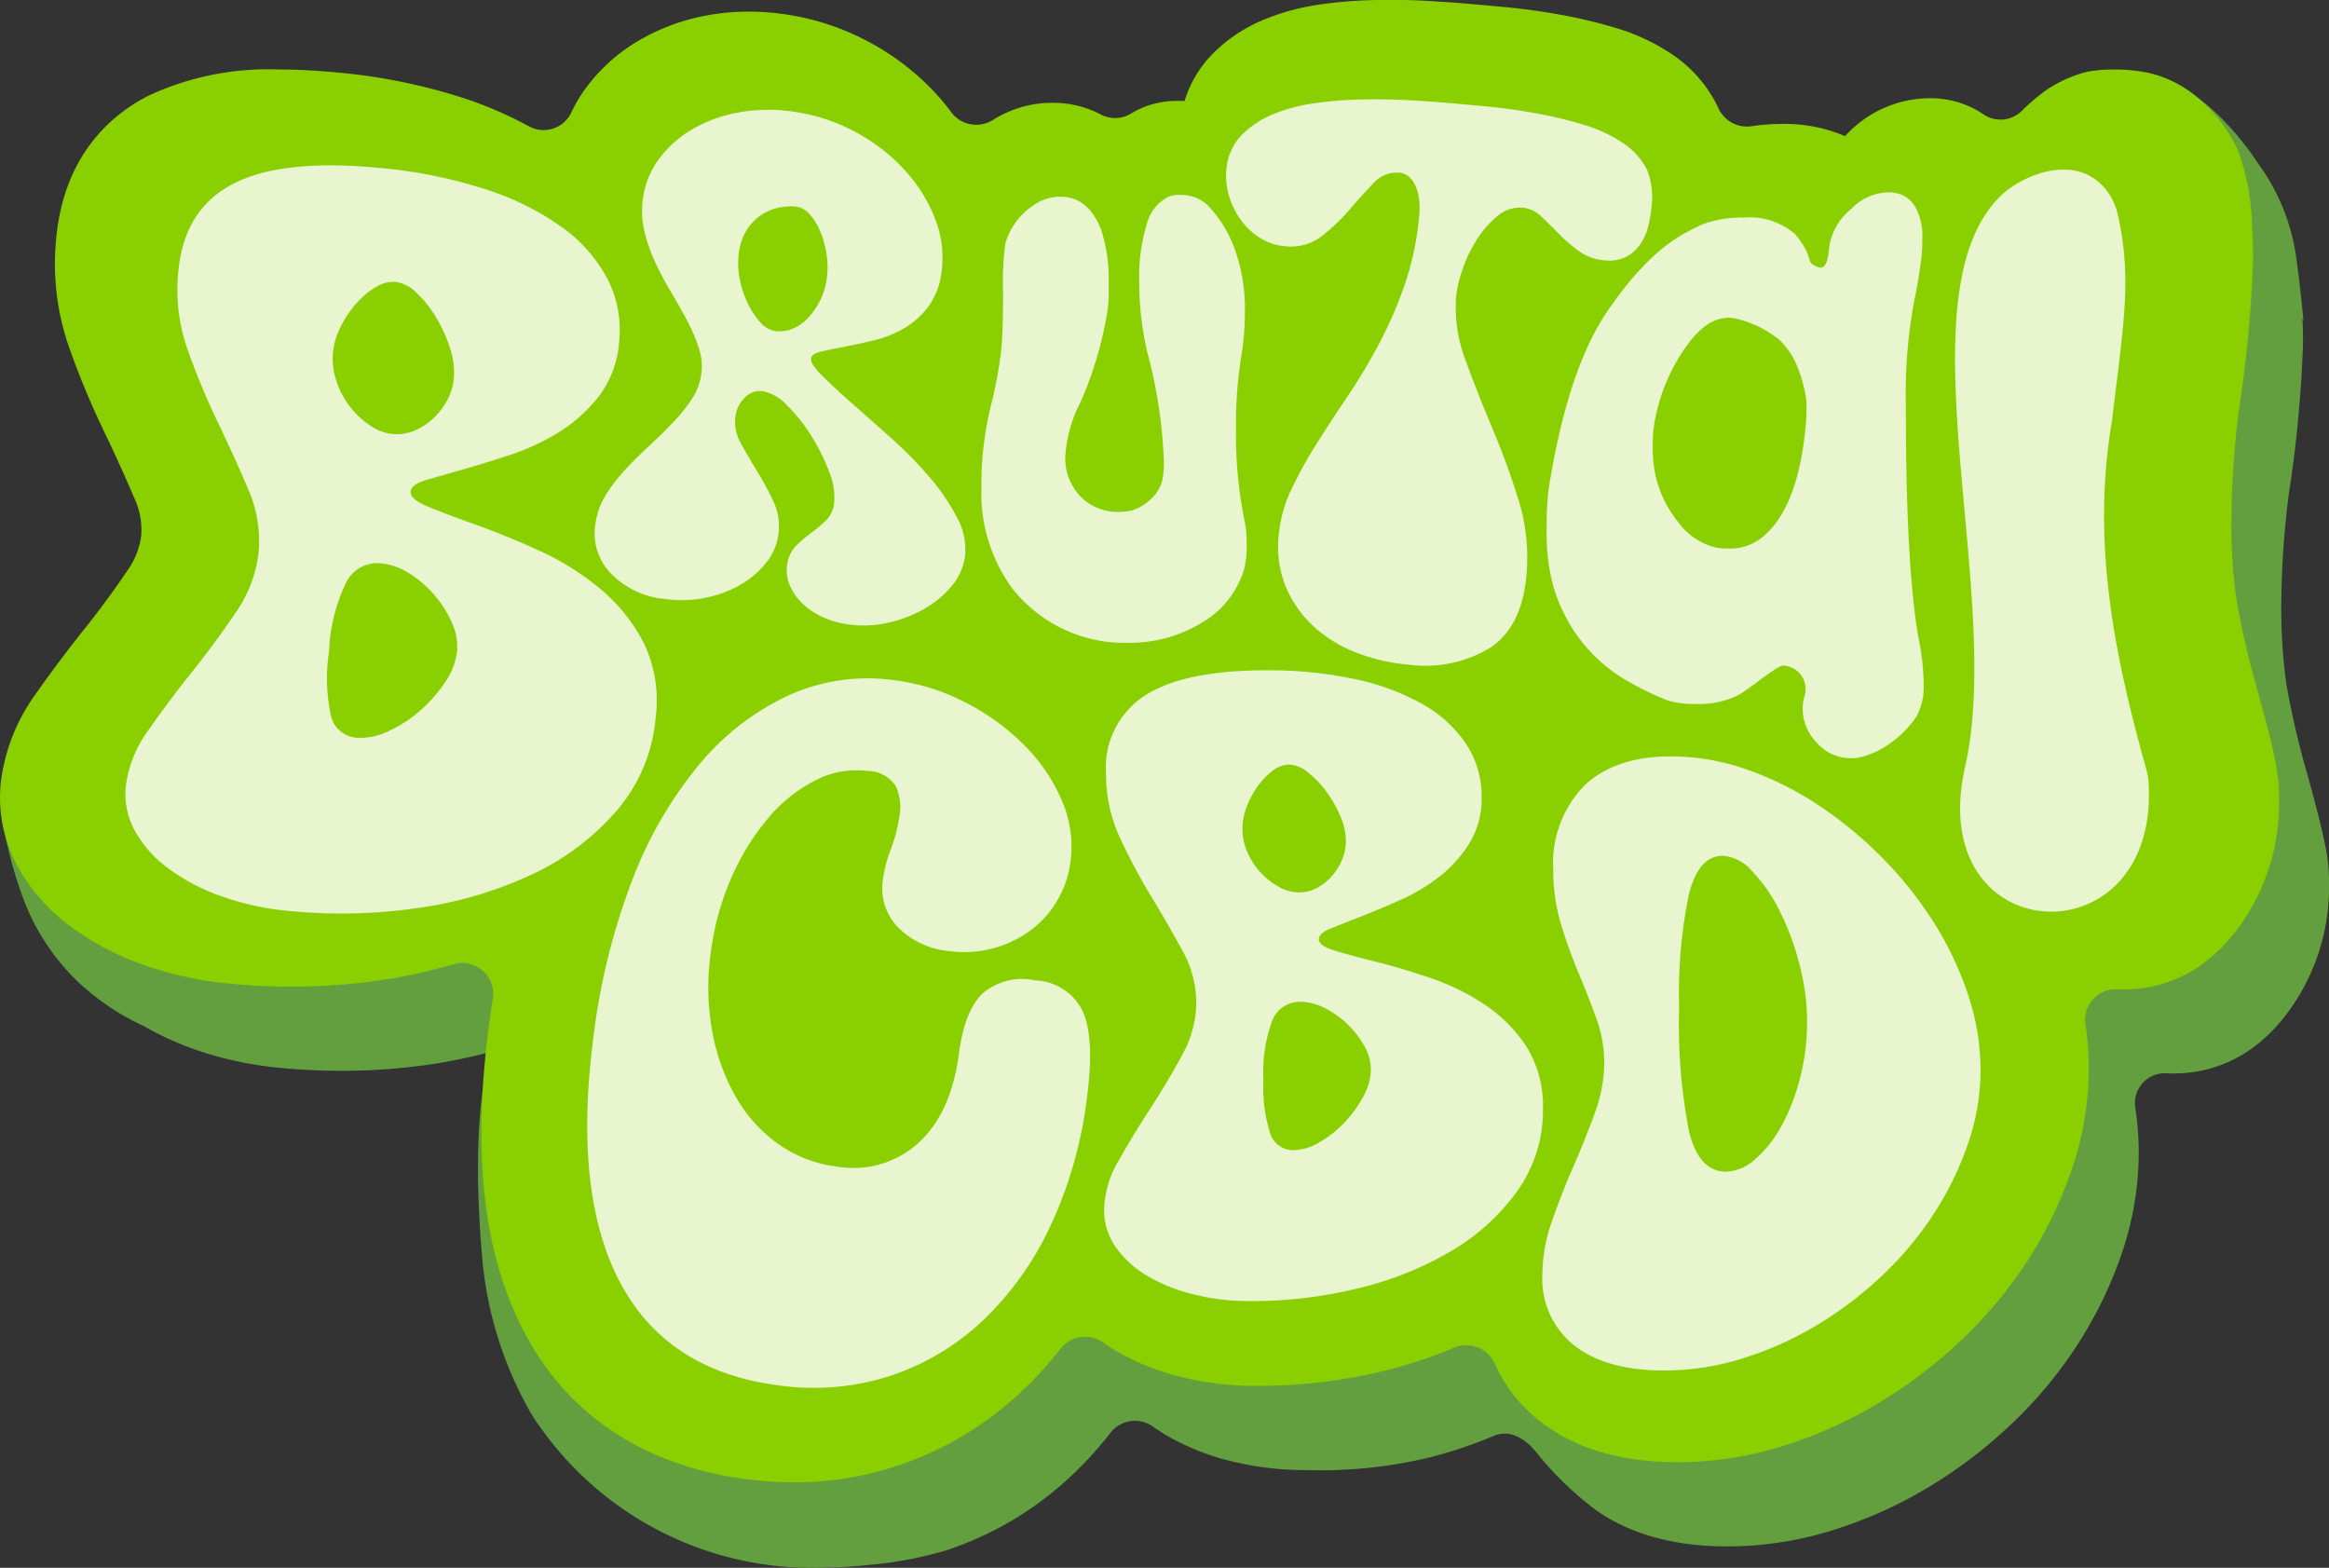 <svg xmlns="http://www.w3.org/2000/svg" xmlns:xlink="http://www.w3.org/1999/xlink" width="190.333" height="128.118" viewBox="0 0 190.333 128.118">
  <rect x="0" y="0" width="190.333" height="128.118" fill="#333333" stroke="none"/>
  <defs>
    <clipPath id="clip-path">
      <path id="Trazado_11128" data-name="Trazado 11128" d="M0-54H190.333V-182.118H0Z" transform="translate(0 182.118)" fill="none"/>
    </clipPath>
  </defs>
  <g id="Grupo_6720" data-name="Grupo 6720" transform="translate(0 182.118)">
    <g id="Grupo_6719" data-name="Grupo 6719" transform="translate(0 -182.118)" clip-path="url(#clip-path)">
      <g id="Grupo_6708" data-name="Grupo 6708" transform="translate(0.45 6.866)">
        <path id="Trazado_11117" data-name="Trazado 11117" d="M-79.935-26.387c-.228-1.245-.708-3.186-1.51-6.1A69.813,69.813,0,0,1-83.2-40.035a44.551,44.551,0,0,1-.4-6.528,73.578,73.578,0,0,1,.6-8.825,103.5,103.5,0,0,0,1.176-12.4c0-.779-.015-1.437-.046-2l.079.092s-.108-1.154-.276-2.618c-.02-.191-.042-.371-.064-.551-.069-.577-.146-1.183-.227-1.773a16.894,16.894,0,0,0-3.08-7.778c-3.233-4.911-6.563-6.483-6.563-6.483l1.1,5.764a14.369,14.369,0,0,0-2.35-.174,10.7,10.7,0,0,0-2.2.2,10.518,10.518,0,0,0-3.268,1.477,15.538,15.538,0,0,0-2,1.7,2.52,2.52,0,0,1-3.154.269,7.707,7.707,0,0,0-4.4-1.3,9.389,9.389,0,0,0-6.6,2.786l-.079.077-.077.08-.148.154a12.454,12.454,0,0,0-5.06-1,17.3,17.3,0,0,0-2.514.179,2.662,2.662,0,0,1-2.81-1.554l-.008-.019a10.783,10.783,0,0,0-3.708-4.269l-.036-.025-.036-.025a16.72,16.72,0,0,0-4.611-2.144,40.038,40.038,0,0,0-4.549-1.08c-1.506-.267-3.012-.472-4.479-.611q-2.045-.192-3.584-.318c-.814-.067-1.806-.131-3.033-.2-.872-.046-1.785-.07-2.717-.07q-.631,0-1.282.014a37.992,37.992,0,0,0-4.386.352,18.809,18.809,0,0,0-4.742,1.282,12.581,12.581,0,0,0-4.321,2.974,9.348,9.348,0,0,0-2.09,3.64l-.029,0-.1,0h-.1a7.555,7.555,0,0,0-3.145.52,7.931,7.931,0,0,0-.974.492,2.538,2.538,0,0,1-2.489.1,8.337,8.337,0,0,0-3.952-.959,9.012,9.012,0,0,0-4.06.944q-.461.231-.891.5a2.477,2.477,0,0,1-3.306-.647,18.386,18.386,0,0,0-1.291-1.57A20.835,20.835,0,0,0-195-85.587a20.671,20.671,0,0,0-6.946-2.248,20.539,20.539,0,0,0-2.8-.2h0a18.832,18.832,0,0,0-3.379.3,17,17,0,0,0-5.58,2.037,14.508,14.508,0,0,0-4.343,3.871,11.826,11.826,0,0,0-1.215,2.034,2.508,2.508,0,0,1-3.485,1.119,32.271,32.271,0,0,0-5.517-2.36,47.51,47.51,0,0,0-10.13-2.027c-1.673-.162-3.267-.245-4.738-.245h0a23.243,23.243,0,0,0-10.679,2.135c-3.08,1.569-6.889,4.859-7.546,11.614a20.744,20.744,0,0,0,1.069,9.008,67.69,67.69,0,0,0,2.8,6.74c.911,1.89,1.762,3.766,2.533,5.578a6.071,6.071,0,0,1,.543,3,6.279,6.279,0,0,1-1.155,2.908c-1.083,1.6-2.267,3.209-3.52,4.779-1.411,1.769-2.737,3.539-3.942,5.263a15.4,15.4,0,0,0-2.87,7.338l-.02.208,0,.046-3.663-2.8a32.931,32.931,0,0,0,1.24,4.474,18.3,18.3,0,0,0,4.62,7.329,19.946,19.946,0,0,0,5.464,3.687,24.548,24.548,0,0,0,3.916,1.819A29.028,29.028,0,0,0-247.2-8.6c1.7.165,3.406.249,5.081.249a50.319,50.319,0,0,0,7.406-.547,48.727,48.727,0,0,0,6.3-1.418c1.188-.355-1.187-2.49-.638-1.54-2.389,4.036-2.053,13.238-1.593,18.588a30.808,30.808,0,0,0,4.027,12.94,9.041,9.041,0,0,0,.578.882c.043.063.089.124.132.186l.071.1a27.186,27.186,0,0,0,22.253,11.423A47.746,47.746,0,0,0-198.759,32a31.378,31.378,0,0,0,6.049-1.166A27.466,27.466,0,0,0-182.5,24.759a30.259,30.259,0,0,0,3.2-3.51,2.534,2.534,0,0,1,3.473-.537q.429.308.893.592a19.875,19.875,0,0,0,5.371,2.209,25.268,25.268,0,0,0,6.329.762,38.083,38.083,0,0,0,9.918-1.008,36.082,36.082,0,0,0,5.349-1.783c1.32-.56,2.573.211,3.472,1.327a27.179,27.179,0,0,0,4.4,4.363c2.832,2.214,6.613,3.337,11.238,3.337A28.9,28.9,0,0,0-120.3,29.2a35.968,35.968,0,0,0,7.753-3.456,39.174,39.174,0,0,0,6.768-5.114,35.6,35.6,0,0,0,5.474-6.528,33.97,33.97,0,0,0,3.642-7.453,25.647,25.647,0,0,0,1.411-8.329,24.722,24.722,0,0,0-.28-3.67,2.44,2.44,0,0,1,2.571-2.8q.28.014.559.014c2.671,0,6.5-.924,9.581-5.331A17.154,17.154,0,0,0-79.7-23.489a14.788,14.788,0,0,0-.234-2.9" transform="translate(269.585 88.99)" fill="#639f3f"/>
      </g>
      <g id="Grupo_6709" data-name="Grupo 6709" transform="translate(0 0)">
        <path id="Trazado_11118" data-name="Trazado 11118" d="M-78.4-26.387c-.228-1.245-.708-3.186-1.51-6.1a69.813,69.813,0,0,1-1.756-7.553,44.55,44.55,0,0,1-.4-6.528,73.581,73.581,0,0,1,.6-8.825A103.493,103.493,0,0,0-80.3-67.79c0-1.061-.027-1.9-.084-2.563a18.831,18.831,0,0,0-1.121-6.28,11.678,11.678,0,0,0-2.843-3.928,9.32,9.32,0,0,0-4.471-2.468,13.327,13.327,0,0,0-2.905-.279,10.686,10.686,0,0,0-2.2.2,10.516,10.516,0,0,0-3.269,1.477,15.476,15.476,0,0,0-2,1.7,2.477,2.477,0,0,1-3.1.308,7.7,7.7,0,0,0-4.453-1.34,9.389,9.389,0,0,0-6.6,2.786l-.079.077-.077.08-.148.154a12.454,12.454,0,0,0-5.06-1,17.206,17.206,0,0,0-2.606.193,2.567,2.567,0,0,1-2.717-1.568l-.009-.019a10.778,10.778,0,0,0-3.708-4.269l-.036-.025-.036-.025a16.72,16.72,0,0,0-4.611-2.144,40.037,40.037,0,0,0-4.549-1.08c-1.505-.267-3.012-.472-4.479-.611q-2.045-.191-3.584-.318c-.813-.067-1.806-.131-3.033-.2-.872-.046-1.785-.07-2.717-.07q-.631,0-1.282.014a37.992,37.992,0,0,0-4.386.352,18.809,18.809,0,0,0-4.742,1.282,12.581,12.581,0,0,0-4.321,2.974,9.348,9.348,0,0,0-2.09,3.64l-.029,0-.1,0h-.1a7.555,7.555,0,0,0-3.145.52,7.9,7.9,0,0,0-.975.493,2.5,2.5,0,0,1-2.452.117,8.338,8.338,0,0,0-3.989-.978,9.012,9.012,0,0,0-4.06.944q-.4.2-.782.434a2.548,2.548,0,0,1-3.415-.58,18.374,18.374,0,0,0-1.291-1.569,20.835,20.835,0,0,0-5.517-4.234,20.671,20.671,0,0,0-6.946-2.248,20.539,20.539,0,0,0-2.8-.2h0a18.832,18.832,0,0,0-3.379.3,17,17,0,0,0-5.58,2.037,14.508,14.508,0,0,0-4.343,3.871,11.849,11.849,0,0,0-1.221,2.047,2.5,2.5,0,0,1-3.48,1.106,32.277,32.277,0,0,0-5.515-2.359,47.509,47.509,0,0,0-10.13-2.027c-1.673-.162-3.267-.245-4.738-.245h0a23.248,23.248,0,0,0-10.68,2.135c-3.079,1.569-6.888,4.859-7.545,11.614a20.744,20.744,0,0,0,1.069,9.008,67.745,67.745,0,0,0,2.8,6.74c.911,1.89,1.762,3.766,2.533,5.578a6.071,6.071,0,0,1,.543,3,6.279,6.279,0,0,1-1.155,2.908c-1.083,1.6-2.267,3.209-3.52,4.778-1.411,1.769-2.737,3.54-3.942,5.264a15.4,15.4,0,0,0-2.87,7.338l-.02.208-.008.083,0,.083a11.688,11.688,0,0,0,1.5,6.536,15.365,15.365,0,0,0,4.243,4.76,22.62,22.62,0,0,0,5.843,3.092,29.027,29.027,0,0,0,7.15,1.574c1.7.165,3.406.249,5.081.249a50.319,50.319,0,0,0,7.406-.547,41.915,41.915,0,0,0,5.836-1.293,2.53,2.53,0,0,1,3.187,2.856q-.181,1.126-.332,2.281c-1.37,10.521-.405,18.705,2.947,25.022,3.568,6.725,9.815,10.849,18.065,11.922a30.575,30.575,0,0,0,3.937.26,26.631,26.631,0,0,0,8.358-1.318,27.477,27.477,0,0,0,10.207-6.073,30.265,30.265,0,0,0,3.2-3.51,2.559,2.559,0,0,1,3.528-.5q.405.288.839.553a19.875,19.875,0,0,0,5.371,2.209,25.268,25.268,0,0,0,6.329.762,43.948,43.948,0,0,0,10.647-1.292,36.046,36.046,0,0,0,5.489-1.842,2.572,2.572,0,0,1,3.333,1.385,12.236,12.236,0,0,0,3.674,4.648c2.832,2.214,6.613,3.337,11.238,3.337a28.9,28.9,0,0,0,8.561-1.313,35.978,35.978,0,0,0,7.752-3.456,39.175,39.175,0,0,0,6.768-5.114A35.6,35.6,0,0,0-98.777,14.1a33.97,33.97,0,0,0,3.642-7.453,25.647,25.647,0,0,0,1.411-8.329,24.685,24.685,0,0,0-.265-3.569,2.493,2.493,0,0,1,2.549-2.9q.283.015.566.015c2.671,0,6.5-.924,9.581-5.331a17.154,17.154,0,0,0,3.121-10.018,14.789,14.789,0,0,0-.234-2.9" transform="translate(264.425 88.99)" fill="#8ad000"/>
      </g>
      <g id="Grupo_6710" data-name="Grupo 6710" transform="translate(48.602 8.975)">
        <path id="Trazado_11119" data-name="Trazado 11119" d="M-7.452-8.56q-.063.459.908,1.42t2.428,2.248Q-2.66-3.608-.939-2.074A33.671,33.671,0,0,1,2.189,1.1a17.264,17.264,0,0,1,2.278,3.33,5.383,5.383,0,0,1,.656,3.233,4.754,4.754,0,0,1-1.069,2.358A7.932,7.932,0,0,1,1.82,11.9a10.665,10.665,0,0,1-2.96,1.14,8.973,8.973,0,0,1-3.247.145,7.5,7.5,0,0,1-2.144-.615,5.761,5.761,0,0,1-1.65-1.121A4.6,4.6,0,0,1-9.191,9.991a3.087,3.087,0,0,1-.215-1.664,2.65,2.65,0,0,1,.7-1.539,9.682,9.682,0,0,1,1.23-1.061,12.011,12.011,0,0,0,1.224-1.02,2.329,2.329,0,0,0,.684-1.413A5.433,5.433,0,0,0-5.974.711,16.011,16.011,0,0,0-7.437-2.23a13.365,13.365,0,0,0-1.97-2.481A3.751,3.751,0,0,0-11.39-5.877a1.711,1.711,0,0,0-1.449.5,2.54,2.54,0,0,0-.791,1.568,3.516,3.516,0,0,0,.457,2.229q.612,1.1,1.339,2.288a23.85,23.85,0,0,1,1.317,2.454,4.723,4.723,0,0,1,.393,2.687A4.755,4.755,0,0,1-11.146,8.17a7.315,7.315,0,0,1-2.141,1.806,9.42,9.42,0,0,1-2.884,1.045,9.874,9.874,0,0,1-3.259.08,7.071,7.071,0,0,1-4.4-2.1,4.722,4.722,0,0,1-1.247-4.037,5.989,5.989,0,0,1,.831-2.327A13.222,13.222,0,0,1-22.665.567q.923-1,1.945-1.939t1.94-1.9A13.826,13.826,0,0,0-17.217-5.2a4.926,4.926,0,0,0,.794-2.056,4.786,4.786,0,0,0-.209-2.173,14.763,14.763,0,0,0-.947-2.212q-.589-1.122-1.3-2.3a26.459,26.459,0,0,1-1.281-2.407,13.814,13.814,0,0,1-.9-2.545,7.071,7.071,0,0,1-.137-2.694,7.021,7.021,0,0,1,1.325-3.278,9.07,9.07,0,0,1,2.734-2.425,11.448,11.448,0,0,1,3.777-1.367,13.839,13.839,0,0,1,4.405-.07,14.989,14.989,0,0,1,5.06,1.635A15.144,15.144,0,0,1,.142-24.006a12.649,12.649,0,0,1,2.526,4,8.665,8.665,0,0,1,.54,4.386,5.908,5.908,0,0,1-1.123,2.9A6.859,6.859,0,0,1,.057-10.96a9.308,9.308,0,0,1-2.468.953q-1.317.307-2.407.516t-1.836.383q-.747.174-.8.548m-5.9-8.587a6.379,6.379,0,0,0,.071,2.09,7.853,7.853,0,0,0,.658,2,6.607,6.607,0,0,0,1.018,1.542,2.012,2.012,0,0,0,1.2.718,2.76,2.76,0,0,0,1.448-.182A3.664,3.664,0,0,0-7.7-11.863a5.846,5.846,0,0,0,.981-1.414,5.746,5.746,0,0,0,.549-1.814,6.749,6.749,0,0,0-.021-2,7.889,7.889,0,0,0-.51-1.833,4.978,4.978,0,0,0-.848-1.391,1.78,1.78,0,0,0-1.079-.637A4.474,4.474,0,0,0-9.97-20.9a4.006,4.006,0,0,0-1.457.563,4.167,4.167,0,0,0-1.23,1.21,4.588,4.588,0,0,0-.7,1.985" transform="translate(25.133 28.868)" fill="#e9f5cf"/>
      </g>
      <g id="Grupo_6711" data-name="Grupo 6711" transform="translate(100.2 8.116)">
        <path id="Trazado_11120" data-name="Trazado 11120" d="M-7.408-.106q1.521.125,3.533.314T.206.764a34.937,34.937,0,0,1,3.977.943A11.643,11.643,0,0,1,7.4,3.182,5.8,5.8,0,0,1,9.416,5.4a6.153,6.153,0,0,1,.37,3.021A9.584,9.584,0,0,1,9.5,10.076a4.459,4.459,0,0,1-.663,1.453,3.181,3.181,0,0,1-1.145.994,3.137,3.137,0,0,1-1.727.279,4.092,4.092,0,0,1-2.137-.768,12.88,12.88,0,0,1-1.639-1.419q-.728-.751-1.417-1.4A2.486,2.486,0,0,0-.748,8.5a2.823,2.823,0,0,0-2.083.7,8.086,8.086,0,0,0-1.693,1.962A11.237,11.237,0,0,0-5.69,13.627a9.836,9.836,0,0,0-.5,2.184,12.094,12.094,0,0,0,.767,5.128q.968,2.675,2.169,5.515t2.142,5.835a15.941,15.941,0,0,1,.683,6.135Q-.778,42.7-3.367,44.436a10.171,10.171,0,0,1-6.664,1.407,15.334,15.334,0,0,1-4.174-.934,11.09,11.09,0,0,1-3.511-2.091,9.332,9.332,0,0,1-2.333-3.206,8.624,8.624,0,0,1-.639-4.279,10.879,10.879,0,0,1,1-3.724A33.729,33.729,0,0,1-17.656,27.9q1.192-1.9,2.571-3.941a48.79,48.79,0,0,0,2.6-4.334,33.908,33.908,0,0,0,2.134-4.941A23.778,23.778,0,0,0-9.182,8.893,5.576,5.576,0,0,0-9.2,7.9,4.043,4.043,0,0,0-9.437,6.87a2.384,2.384,0,0,0-.525-.834,1.416,1.416,0,0,0-.931-.4,2.526,2.526,0,0,0-2.075.893q-.945.986-1.956,2.163a15.365,15.365,0,0,1-2.251,2.139,4.1,4.1,0,0,1-2.958.821,4.52,4.52,0,0,1-2.046-.662,5.609,5.609,0,0,1-1.562-1.438,6.405,6.405,0,0,1-.979-1.933,5.6,5.6,0,0,1-.244-2.145A4.544,4.544,0,0,1-23.8,2.656,7.513,7.513,0,0,1-21.206.891a13.729,13.729,0,0,1,3.462-.928,32.951,32.951,0,0,1,3.807-.306q1.906-.04,3.628.05t2.9.188" transform="translate(24.984 0.356)" fill="#e9f5cf"/>
      </g>
      <g id="Grupo_6712" data-name="Grupo 6712" transform="translate(47.989 55.441)">
        <path id="Trazado_11121" data-name="Trazado 11121" d="M-.211-12.371A54.018,54.018,0,0,1,2.947-25.183a33.234,33.234,0,0,1,5.489-9.5,20.937,20.937,0,0,1,7.316-5.659,15.676,15.676,0,0,1,8.635-1.236,17.427,17.427,0,0,1,5.874,1.852,19.021,19.021,0,0,1,4.762,3.475,14.365,14.365,0,0,1,3.048,4.494,9.42,9.42,0,0,1,.719,4.967,8.373,8.373,0,0,1-1.105,3.24A8.114,8.114,0,0,1,35.472-21.1a9.182,9.182,0,0,1-3.043,1.436,8.977,8.977,0,0,1-3.536.222,6.725,6.725,0,0,1-4.242-1.98,4.582,4.582,0,0,1-1.2-3.881,11.832,11.832,0,0,1,.669-2.52,12.7,12.7,0,0,0,.7-2.765A4.022,4.022,0,0,0,24.5-32.93a2.77,2.77,0,0,0-2.322-1.234,7.282,7.282,0,0,0-4.261.78,12.375,12.375,0,0,0-3.883,3.126,19.663,19.663,0,0,0-2.994,4.888,22.262,22.262,0,0,0-1.665,6.115,20.227,20.227,0,0,0,.131,6.38A16.75,16.75,0,0,0,11.446-7.5a12.024,12.024,0,0,0,3.475,3.835A10.4,10.4,0,0,0,19.649-1.84a7.938,7.938,0,0,0,6.707-1.921q2.676-2.445,3.313-7.329.453-3.479,1.941-4.9a4.994,4.994,0,0,1,4.3-1.055A4.5,4.5,0,0,1,39.8-14.49q.958,2.174.331,7A34.629,34.629,0,0,1,37.145,3.014,25.544,25.544,0,0,1,31.6,10.766a20.277,20.277,0,0,1-7.571,4.509,20.4,20.4,0,0,1-9.133.767Q5.8,14.859,1.967,7.623T-.211-12.371" transform="translate(0.713 41.721)" fill="#e9f5cf"/>
      </g>
      <g id="Grupo_6713" data-name="Grupo 6713" transform="translate(90.223 54.777)">
        <path id="Trazado_11122" data-name="Trazado 11122" d="M-5.584,0a33.6,33.6,0,0,1,7.3.727A19.143,19.143,0,0,1,7.26,2.8a10.36,10.36,0,0,1,3.527,3.259,7.706,7.706,0,0,1,1.24,4.281,7.012,7.012,0,0,1-1,3.8,10.467,10.467,0,0,1-2.451,2.72,15.448,15.448,0,0,1-3.2,1.911q-1.753.782-3.205,1.346t-2.45.969q-1,.4-1,.889,0,.539,1.346.943t3.394.916q2.046.512,4.415,1.319A18.734,18.734,0,0,1,12.3,27.332a12.071,12.071,0,0,1,3.392,3.42,9.125,9.125,0,0,1,1.346,5.116,11.245,11.245,0,0,1-2.02,6.571,17.414,17.414,0,0,1-5.331,4.928,27.264,27.264,0,0,1-7.621,3.1,36.5,36.5,0,0,1-8.886,1.077,18.958,18.958,0,0,1-4.766-.565,13.9,13.9,0,0,1-3.771-1.535,8.16,8.16,0,0,1-2.5-2.288,5.283,5.283,0,0,1-.969-2.881v-.162a8.224,8.224,0,0,1,1.185-4.039q1.183-2.1,2.585-4.255t2.586-4.336a9.032,9.032,0,0,0,1.184-4.335,8.877,8.877,0,0,0-1.158-4.282q-1.159-2.126-2.531-4.388a49.744,49.744,0,0,1-2.531-4.739A12.429,12.429,0,0,1-18.671,8.4a7.006,7.006,0,0,1,3.205-6.355Q-12.263,0-5.584,0m2.693,18.149a3.049,3.049,0,0,0,1.427-.35,4.328,4.328,0,0,0,1.212-.943A4.791,4.791,0,0,0,.61,15.511a3.929,3.929,0,0,0,.324-1.562A5.249,5.249,0,0,0,.475,11.9,9.911,9.911,0,0,0-.683,9.883,7.855,7.855,0,0,0-2.191,8.321,2.545,2.545,0,0,0-3.7,7.7a2.259,2.259,0,0,0-1.319.485A5.528,5.528,0,0,0-6.257,9.452a7.37,7.37,0,0,0-.915,1.7,5.1,5.1,0,0,0-.35,1.831,4.7,4.7,0,0,0,.4,1.858,5.775,5.775,0,0,0,1.077,1.669,5.909,5.909,0,0,0,1.509,1.185,3.384,3.384,0,0,0,1.642.458m-.431,21.058a4.275,4.275,0,0,0,2.1-.647A8.806,8.806,0,0,0,.825,36.944,9.85,9.85,0,0,0,2.36,34.818a4.666,4.666,0,0,0,.619-2.182A3.966,3.966,0,0,0,2.441,30.7,7.628,7.628,0,0,0,1.067,28.92,7.485,7.485,0,0,0-.79,27.6a4.45,4.45,0,0,0-1.993-.511A2.4,2.4,0,0,0-5.072,28.6,12.084,12.084,0,0,0-5.8,33.5a12.127,12.127,0,0,0,.566,4.389,1.952,1.952,0,0,0,1.911,1.32" transform="translate(18.832)" fill="#e9f5cf"/>
      </g>
      <g id="Grupo_6714" data-name="Grupo 6714" transform="translate(10.249 13.509)">
        <path id="Trazado_11123" data-name="Trazado 11123" d="M-8.743-.088a39.84,39.84,0,0,1,8.533,1.7A22.717,22.717,0,0,1,6.1,4.694a12.294,12.294,0,0,1,3.79,4.253,9.137,9.137,0,0,1,.972,5.2,8.307,8.307,0,0,1-1.612,4.368,12.4,12.4,0,0,1-3.207,2.931,18.346,18.346,0,0,1-4,1.889q-2.159.721-3.94,1.221t-3,.863q-1.224.363-1.279.935-.062.636,1.482,1.268t3.9,1.471q2.357.841,5.062,2.065A22.239,22.239,0,0,1,9.23,34.239a14.333,14.333,0,0,1,3.613,4.428,10.82,10.82,0,0,1,1,6.2,13.334,13.334,0,0,1-3.139,7.526A20.668,20.668,0,0,1,3.844,57.6a32.337,32.337,0,0,1-9.354,2.78,43.3,43.3,0,0,1-10.617.251,22.49,22.49,0,0,1-5.562-1.216,16.5,16.5,0,0,1-4.276-2.245,9.674,9.674,0,0,1-2.694-2.991,6.252,6.252,0,0,1-.813-3.514l.018-.191a9.758,9.758,0,0,1,1.863-4.633q1.639-2.344,3.541-4.727t3.552-4.822a10.707,10.707,0,0,0,1.9-4.982,10.526,10.526,0,0,0-.875-5.19q-1.124-2.644-2.485-5.473a58.9,58.9,0,0,1-2.444-5.887,14.738,14.738,0,0,1-.755-6.428q.495-5.087,4.514-7.136t11.9-1.281m1.1,21.741a3.622,3.622,0,0,0,1.724-.25,5.143,5.143,0,0,0,1.539-.974,5.687,5.687,0,0,0,1.173-1.491,4.666,4.666,0,0,0,.561-1.807,6.217,6.217,0,0,0-.305-2.469,11.714,11.714,0,0,0-1.136-2.518,9.338,9.338,0,0,0-1.6-2.018,3.022,3.022,0,0,0-1.71-.9,2.683,2.683,0,0,0-1.614.421A6.583,6.583,0,0,0-10.623,11a8.75,8.75,0,0,0-1.276,1.9,6.052,6.052,0,0,0-.623,2.122,5.572,5.572,0,0,0,.262,2.24,6.866,6.866,0,0,0,1.081,2.1,7.023,7.023,0,0,0,1.645,1.572,4.033,4.033,0,0,0,1.887.73m-2.928,24.815a5.081,5.081,0,0,0,2.553-.522,10.443,10.443,0,0,0,2.6-1.673,11.681,11.681,0,0,0,2.057-2.336,5.52,5.52,0,0,0,.981-2.5,4.7,4.7,0,0,0-.412-2.352,9.039,9.039,0,0,0-1.418-2.256,8.9,8.9,0,0,0-2.041-1.772,5.288,5.288,0,0,0-2.295-.833,2.849,2.849,0,0,0-2.877,1.518,14.327,14.327,0,0,0-1.42,5.7,14.4,14.4,0,0,0,.163,5.247,2.317,2.317,0,0,0,2.106,1.778" transform="translate(29.485 0.297)" fill="#e9f5cf"/>
      </g>
      <g id="Grupo_6715" data-name="Grupo 6715" transform="translate(126.047 61.81)">
        <path id="Trazado_11124" data-name="Trazado 11124" d="M-4.429,0a18.763,18.763,0,0,1,6.09,1.035A26.063,26.063,0,0,1,7.5,3.906,32.606,32.606,0,0,1,12.753,8.2a31.257,31.257,0,0,1,4.254,5.3,26.823,26.823,0,0,1,2.836,5.949,19.484,19.484,0,0,1,1.03,6.157,18.549,18.549,0,0,1-1.03,6.053A26.084,26.084,0,0,1,17.036,37.4a27.526,27.526,0,0,1-4.254,5.07A30.806,30.806,0,0,1,7.443,46.51,27.831,27.831,0,0,1,1.41,49.2a21.489,21.489,0,0,1-6.395.983q-4.727,0-7.34-2.044a6.9,6.9,0,0,1-2.613-5.769A13.3,13.3,0,0,1-14.16,38q.777-2.25,1.751-4.475t1.752-4.371a12.04,12.04,0,0,0,.778-4.113,10.591,10.591,0,0,0-.639-3.6q-.641-1.785-1.446-3.7a41.28,41.28,0,0,1-1.446-4.009,15.247,15.247,0,0,1-.639-4.475,9.084,9.084,0,0,1,2.5-6.829Q-9.046,0-4.429,0M-.2,8.122q-1.946,0-2.752,3.1a40.09,40.09,0,0,0-.807,9.364,45.765,45.765,0,0,0,.807,10.063q.805,3.286,3.031,3.285A3.7,3.7,0,0,0,2.44,32.93a9.694,9.694,0,0,0,2.14-2.69,16.466,16.466,0,0,0,1.529-3.906,18.237,18.237,0,0,0,.585-4.656,18.732,18.732,0,0,0-.639-4.759,21.507,21.507,0,0,0-1.641-4.371A12.984,12.984,0,0,0,2.188,9.364,3.465,3.465,0,0,0-.2,8.122" transform="translate(14.938)" fill="#e9f5cf"/>
      </g>
      <g id="Grupo_6716" data-name="Grupo 6716" transform="translate(80.201 15.931)">
        <path id="Trazado_11125" data-name="Trazado 11125" d="M-6.488-.041a3.265,3.265,0,0,1,1.056-.1,3.169,3.169,0,0,1,2.11.912,10.144,10.144,0,0,1,2.3,3.98A14.119,14.119,0,0,1-.349,9.311a21.575,21.575,0,0,1-.24,3.4A35.708,35.708,0,0,0-1.068,17.8v1.1a34.971,34.971,0,0,0,.719,7.721,8.074,8.074,0,0,1,.144,1.726A7.847,7.847,0,0,1-.4,30.413a7.572,7.572,0,0,1-3.4,4.364,11.277,11.277,0,0,1-6.187,1.679,11.117,11.117,0,0,1-2.59-.24,11.678,11.678,0,0,1-6.738-4.148,13.106,13.106,0,0,1-2.566-8.081v-.911a27.1,27.1,0,0,1,.815-6.139,35.037,35.037,0,0,0,.791-4.268q.169-1.629.168-4.844A23.132,23.132,0,0,1-19.916,3.8,5.638,5.638,0,0,1-17.086.391,3.7,3.7,0,0,1-15.408.007q2.254,0,3.309,2.686a12.874,12.874,0,0,1,.624,4.076V8.112a10.659,10.659,0,0,1-.241,2.014,30.348,30.348,0,0,1-2.063,6.666,11.164,11.164,0,0,0-1.247,4.46A4.5,4.5,0,0,0-13.345,24.9a4.373,4.373,0,0,0,2.781.863,5.775,5.775,0,0,0,.911-.1,3.869,3.869,0,0,0,1.775-1.1,2.972,2.972,0,0,0,.863-1.918,6.664,6.664,0,0,0,.048-.96,39.639,39.639,0,0,0-1.342-8.92,24.981,24.981,0,0,1-.673-5.8A14.739,14.739,0,0,1-8.31,2.069,3.4,3.4,0,0,1-6.488-.041" transform="translate(21.882 0.137)" fill="#e9f5cf"/>
      </g>
      <g id="Grupo_6717" data-name="Grupo 6717" transform="translate(159.773 13.857)">
        <path id="Trazado_11126" data-name="Trazado 11126" d="M-6.666-21.135A6.172,6.172,0,0,0-6.89-22.4c-2.58-9.253-4.453-18.431-2.774-28.308.905-7.648,1.664-11.5.521-16.721a5.392,5.392,0,0,0-.76-1.873c-2.415-3.566-7.108-1.548-8.877.195-8.241,8.12.321,32.548-2.878,46.615-3.435,15.1,15.876,16.014,14.991,1.36" transform="translate(22.482 71.279)" fill="#e9f5cf"/>
      </g>
      <g id="Grupo_6718" data-name="Grupo 6718" transform="translate(126.4 15.719)">
        <path id="Trazado_11127" data-name="Trazado 11127" d="M-12.8-15.332c-.962-5.53-1.026-14.447-1.026-19.164a40.385,40.385,0,0,1,.7-8.411q.374-1.8.587-3.6a10.464,10.464,0,0,0,.053-1.392,4.6,4.6,0,0,0-.107-1.376q-.535-2.437-2.672-2.436a4.271,4.271,0,0,0-2.995,1.335,4.906,4.906,0,0,0-1.871,3.522q-.161,1.451-.775,1.276c-.41-.116-.661-.28-.749-.493a6.933,6.933,0,0,0-.35-.959,6.427,6.427,0,0,0-.9-1.29,5.676,5.676,0,0,0-4.1-1.331,9.44,9.44,0,0,0-3.4.537c-.412.165-.823.4-1.28.637q-3.262,1.683-6.523,6.468t-4.81,14.531a24.453,24.453,0,0,0-.161,3.19,17.176,17.176,0,0,0,.215,3.249,13.042,13.042,0,0,0,6.735,9.455,22.579,22.579,0,0,0,3.021,1.421,7.858,7.858,0,0,0,2.272.261,7.231,7.231,0,0,0,3.475-.754c.749-.387,3.15-2.438,3.643-2.385.057.006.112.013.166.02A1.915,1.915,0,0,1-22.1-10.575a3.53,3.53,0,0,0-.16,1.043,4,4,0,0,0,1.176,2.814,3.643,3.643,0,0,0,2.727,1.247h.427a6.884,6.884,0,0,0,3.048-1.392,7.977,7.977,0,0,0,1.951-2.059,5.091,5.091,0,0,0,.561-2.581,19.826,19.826,0,0,0-.427-3.828m-9.205-17.425q-.59,6.729-3.475,9.165a4.138,4.138,0,0,1-2.834.986,4.647,4.647,0,0,1-1.176-.116,5.312,5.312,0,0,1-2.886-1.973,9.422,9.422,0,0,1-1.871-3.712,10.926,10.926,0,0,1-.268-2.668,10.067,10.067,0,0,1,.16-1.914,15.148,15.148,0,0,1,2.674-6.265q2.03-2.785,4.277-2.059a8.72,8.72,0,0,1,3.235,1.653,6.156,6.156,0,0,1,1.524,2.32,11.532,11.532,0,0,1,.681,2.618,1.716,1.716,0,0,1,.014.224c0,.829-.02,1.408-.054,1.74" transform="translate(43.178 51.709)" fill="#e9f5cf"/>
      </g>
    </g>
  </g>
</svg>
